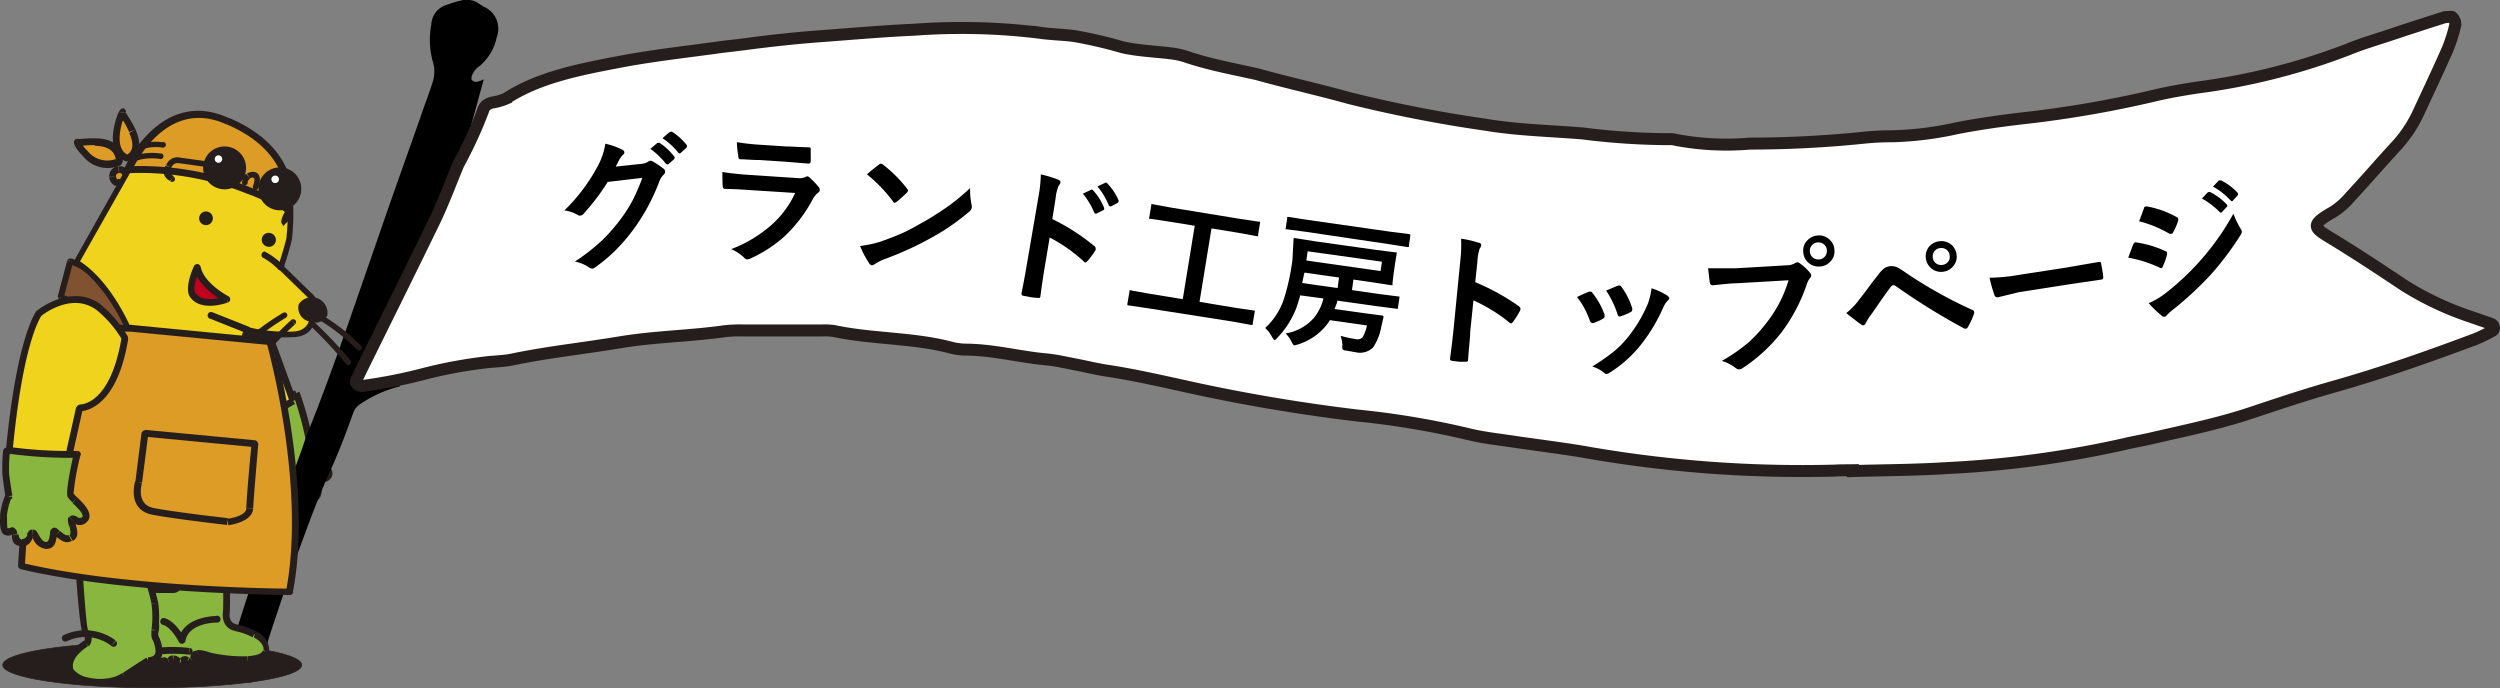 <svg xmlns="http://www.w3.org/2000/svg" viewBox="0 0 208.73 57.45"><rect x="0" y="0" width="208.73" height="57.45" fill="#808080" stroke="none"/><defs><style>.cls-1{fill:#89b63e;}.cls-1,.cls-10,.cls-4,.cls-6,.cls-7,.cls-8,.cls-9{fill-rule:evenodd;}.cls-2,.cls-4{fill:#251e1c;}.cls-10,.cls-3{fill:#fff;}.cls-3,.cls-5{stroke:#251e1c;stroke-miterlimit:10;}.cls-5{fill:none;stroke-width:0.06px;}.cls-6{fill:#efd31c;}.cls-7{fill:#815230;}.cls-8{fill:#dc9c25;}.cls-9{fill:#c1001e;}</style></defs><title>topBtn</title><g id="レイヤー_2" data-name="レイヤー 2"><g id="レイヤー_1-2" data-name="レイヤー 1"><path class="cls-1" d="M19.49,35.19l2.05,4.24s-.83,1.59-.19,2,1-.39,1-.39.36,1.54.91,1.43.57-.86.57-.86.61,1,1.2.64.3-1.14.3-1.14.75.78,1.11.3S26.27,40,26.27,40s1,.21,1.2-.39-1.4-1.48-1.4-1.48a27.87,27.87,0,0,0-1.32-5.33l-3.51,1.63"/><path class="cls-2" d="M19.24,35.31l2,4.25.52-.25-2.05-4.24Zm2.3,4.12-.26.13s0-.31,0-.26Zm-.25-.13s-.95,1.82-.1,2.4l.32-.47c-.43-.3.28-1.66.28-1.67Zm-.1,2.4c.94.63,1.42-.51,1.43-.51L22.09,41s-.22.51-.58.27Zm1.16-.63.27.12c.1-.24-.6-.3-.54,0Zm-.27.07s.41,1.79,1.23,1.64l-.1-.56c-.28.06-.58-1.21-.58-1.21Zm1.23,1.64c.79-.14.81-1.13.81-1.14h-.57s0,.53-.34.59Zm.52-1.14h.29c0-.26-.67-.08-.53.15Zm-.24.15s.76,1.25,1.59.73l-.3-.48c-.34.21-.8-.55-.8-.55Zm1.59.73A1.26,1.26,0,0,0,25.6,41l-.54.2s.21.56-.18.8Zm.15-1.38.27-.1c-.1-.26-.66.1-.48.29Zm-.21.19s1,1,1.55.28l-.46-.34c-.16.21-.67-.33-.68-.33Zm1.55.28c.48-.63-.15-1.73-.15-1.74l-.49.29s.44.77.18,1.11ZM26.27,40l.25-.15c-.11-.2-.53.38-.3.42Zm-.05.27s1.27.28,1.52-.58l-.54-.16c-.11.35-.87.19-.87.19Zm1.52-.58c.24-.82-1.53-1.81-1.53-1.81l-.28.5s1.38.76,1.27,1.15Zm-1.67-1.56.14-.25c-.05,0,.15.26.14.2Zm.28,0A27.67,27.67,0,0,0,25,32.7l-.52.24a28.5,28.5,0,0,1,1.3,5.25Zm-1.6-5.28.12.26c.13-.06-.44-.27-.38-.14Zm-.12-.26L21.12,34.2l.24.51,3.51-1.63Zm-3.39,1.89-.12-.25h0Zm-.11-.26-1.75.74.23.52,1.74-.73Zm-1.64,1,.26-.12c-.06-.14-.28.44-.14.38"/><path d="M33.37,32.26A10.33,10.33,0,0,0,30,33.79a1.48,1.48,0,0,0-.53.74c-.57,1.62-1.19,3.22-1.9,4.79-.91,2-1.68,4.06-2.44,6.13-.91,2.5-1.76,5-2.6,7.56-.25.74-.38,1.52-.58,2.28a7.27,7.27,0,0,1-.38,1.11c-.26.62-.66.72-1.34.4a1.86,1.86,0,0,1-.88-.73A1.38,1.38,0,0,1,19.08,55a102.21,102.21,0,0,1,3.5-10.48c.94-2.15,1.66-4.4,2.48-6.61.19-.51.34-1,.54-1.55,2.18-5.39,4-10.89,5.92-16.38,1.17-3.41,2.39-6.81,3.59-10.21.33-1,.7-1.91,1-2.87a2.86,2.86,0,0,0,0-1.85,6.89,6.89,0,0,1-.1-3A1.8,1.8,0,0,1,37.31.4,13,13,0,0,1,38.67,0,1.81,1.81,0,0,1,40,.31c.13.08.26.18.39.25a2,2,0,0,1,1.08,2.56,4.25,4.25,0,0,1-1.42,2.39,1.6,1.6,0,0,0-.68.91c0,.08,0,.2,0,.23s.25.21.36.19a1.91,1.91,0,0,0,.66-.22"/><path class="cls-3" d="M154.7,39.26v.07c2.62-.08,5.25-.08,7.86-.25a86.58,86.58,0,0,0,14.8-2c.73-.18,1.48-.3,2.21-.47,2.81-.65,5.66-1.23,8.35-2.13,2.29-.76,4.57-1.53,6.92-2.19,4.09-1.16,8-2.54,11.89-4a14,14,0,0,0,1.35-.66c.24-.11.17-.49-.09-.59l-1.76-.61a25.69,25.69,0,0,1-5.44-2.56c-2-1.33-4-2.66-6.07-3.92-1.48-.9-1.95-1.12.05-2.24a6.13,6.13,0,0,0,1.45-1.27c1.28-1.37,2.49-2.78,3.76-4.16a10.8,10.8,0,0,0,1.88-2.74c.83-1.79,1.68-3.58,2.47-5.37A13,13,0,0,0,205,2.06a.84.84,0,0,0-.26-.63c0-.06-.42,0-.61,0q-2.4.76-4.79,1.56c-1.09.36-2.21.69-3.25,1.12a54.62,54.62,0,0,1-12.64,3.2c-1.17.18-2.35.38-3.49.65a92.46,92.46,0,0,1-10.83,1.89c-1.94.22-3.88.49-5.77.86a27.75,27.75,0,0,1-5.48.67,21.81,21.81,0,0,0-2.29.12,93.79,93.79,0,0,1-9.49.49,22.75,22.75,0,0,1-6.17-.31,2,2,0,0,0-.65-.06,58.83,58.83,0,0,1-7.16-.48c-2.71-.22-5.45-.28-8.12-.73a114.39,114.39,0,0,1-11.35-2.22c-2.54-.71-5.15-1.28-7.71-2C103,5.76,101,5.39,99.11,4.76a6.23,6.23,0,0,0-1.24-.29c-1.39-.18-2.84-.22-4.17-.53a38.06,38.06,0,0,0-4-.93c-1-.13-2-.14-2.92-.28a53.55,53.55,0,0,0-10.44-.25c-2.51.11-5,.33-7.51.52-2.3.16-4.55.41-6.81.71-.76.1-1.52.17-2.27.28-2.69.37-5.4.67-8,1.17-3.37.64-6.78,1.3-9.49,3.07a4.86,4.86,0,0,1-1.2.34,1.47,1.47,0,0,0-.5.25,1.06,1.06,0,0,0-.23.43,35.94,35.94,0,0,1-2.06,4.47c-.63,1.51-1.18,3-1.89,4.52-2.19,4.52-4.43,9-6.66,13.55-.09.19.25.47.53.44a43.23,43.23,0,0,0,5.37-1.07,38.85,38.85,0,0,1,5.08-.92c.65-.07,1.32-.08,2-.21,3-.63,6-.94,9-1.44s5.86-.52,8.75-.93a11.13,11.13,0,0,1,1.64-.07h6.56a5.32,5.32,0,0,1,1,.05c3.14.67,6.51.55,9.62,1.35a5.51,5.51,0,0,0,1.27.2c2.32,0,4.5.6,6.77.81.86.08,1.7.28,2.54.44s1.67.37,2.52.5c2,.3,4,.74,6,1.18a146.49,146.49,0,0,0,14.94,2.57,70.66,70.66,0,0,1,9.22,1.54c1.23.31,2.54.45,3.82.64,1.92.29,3.87.52,5.78.84a104.55,104.55,0,0,0,21.11,1.58C153.6,39.26,154.15,39.27,154.7,39.26Z"/><path d="M51.41,13.91l2.14-.23a1.2,1.2,0,0,0,.59-.2.3.3,0,0,1,.15-.06.36.36,0,0,1,.19.05,6.26,6.26,0,0,1,.87.58.31.31,0,0,1,.06.53,1.58,1.58,0,0,0-.35.54A16.67,16.67,0,0,1,53,19,15.35,15.35,0,0,1,51.29,21a13.07,13.07,0,0,1-1.64,1.35.46.46,0,0,1-.19.08.48.48,0,0,1-.29-.11A3.16,3.16,0,0,0,48,21.84a17.6,17.6,0,0,0,2.24-1.74,15,15,0,0,0,1.47-1.66,12.18,12.18,0,0,0,1.12-1.73,17.49,17.49,0,0,0,.8-1.86l-2.89.34a18.67,18.67,0,0,1-2,2.64.38.38,0,0,1-.24.16.29.29,0,0,1-.19,0,3,3,0,0,0-1.19-.42A14.89,14.89,0,0,0,50,13.69,5.77,5.77,0,0,0,50.54,12a5.62,5.62,0,0,1,1.45.52.24.24,0,0,1,.14.19.22.22,0,0,1-.12.21,3.16,3.16,0,0,0-.27.35Zm2.89-1.48.59-.5a.11.11,0,0,1,.07,0,.19.19,0,0,1,.11,0,4.91,4.91,0,0,1,1.25,1.18.12.12,0,0,1,0,.09.17.17,0,0,1-.06.11l-.47.41a.2.2,0,0,1-.09,0,.15.15,0,0,1-.12-.07A6.33,6.33,0,0,0,54.3,12.43Zm1-.88.56-.49L56,11a.21.21,0,0,1,.11,0,4.8,4.8,0,0,1,1.24,1.13.19.19,0,0,1,0,.1.17.17,0,0,1-.06.12l-.45.41a.14.14,0,0,1-.09.05s-.08,0-.12-.06A5.62,5.62,0,0,0,55.33,11.55Z"/><path d="M60.31,14.36c.6.1,1.34.18,2.2.24l4.1.27a1.26,1.26,0,0,0,.65-.09.29.29,0,0,1,.16-.06.39.39,0,0,1,.17.1,6.87,6.87,0,0,1,.76.79.43.43,0,0,1,.1.26.3.3,0,0,1-.15.22,1.78,1.78,0,0,0-.44.54,11.92,11.92,0,0,1-2.41,3.15,11.3,11.3,0,0,1-2.83,1.82.93.93,0,0,1-.25.06.38.38,0,0,1-.25-.16,3.8,3.8,0,0,0-1.07-.7,11.07,11.07,0,0,0,3.34-2,8,8,0,0,0,2-2.69l-4.09-.26c-.66-.05-1.26-.07-1.8-.08-.09,0-.14-.08-.16-.24S60.32,15,60.31,14.36Zm1.21-2.49a18.83,18.83,0,0,0,2,.22l2.16.14c.48,0,1.11.06,1.88.07.1,0,.14.07.13.2s0,.31,0,.46,0,.32,0,.47-.07.24-.19.23h0l-1.69-.14-2.37-.16c-.65,0-1.2-.06-1.64-.06-.1,0-.16-.1-.16-.28A9.34,9.34,0,0,1,61.52,11.87Z"/><path d="M71.81,20.54a10.09,10.09,0,0,0,1.69-.36c.82-.29,1.51-.56,2.06-.82s1-.53,1.67-.9a24.64,24.64,0,0,0,2.14-1.39A18.35,18.35,0,0,0,81,15.7a5.84,5.84,0,0,0,.13,1.44.66.66,0,0,1,0,.23.61.61,0,0,1-.24.33,18.75,18.75,0,0,1-3.09,2.13,27.67,27.67,0,0,1-3.93,1.8,4.64,4.64,0,0,0-.87.44.35.35,0,0,1-.23.08.35.35,0,0,1-.19-.15A8.07,8.07,0,0,1,71.81,20.54Zm.59-6c.24-.21.56-.48,1-.81a.22.22,0,0,1,.18-.06.36.36,0,0,1,.15.08,10.92,10.92,0,0,1,2,2c.06.08.09.14.08.19a.4.4,0,0,1-.09.14q-.46.45-.87.78c-.07.05-.13.08-.16.07s-.08,0-.13-.11A12.59,12.59,0,0,0,72.4,14.57Z"/><path d="M87.86,18.29a17.4,17.4,0,0,1,3.49,2.24.25.25,0,0,1,.13.23l0,.1a6.16,6.16,0,0,1-.69.94c-.06.08-.12.12-.17.11a.2.2,0,0,1-.13-.08,13.15,13.15,0,0,0-2.85-2l-.44,2.62c-.07.43-.19,1.2-.34,2.32a.08.08,0,0,0,0,0c0,.09-.09.13-.24.1A4.81,4.81,0,0,1,86,24.8l-.52-.1c-.15,0-.21-.1-.19-.22.15-.76.3-1.53.43-2.32l1-5.83a11.21,11.21,0,0,0,.18-1.77,9.47,9.47,0,0,1,1.45.44c.14.06.21.14.19.24a.6.6,0,0,1-.15.26,3.83,3.83,0,0,0-.26,1.09Zm2.55-2.12.7-.33a.11.11,0,0,1,.08,0,.17.17,0,0,1,.09.07,5,5,0,0,1,.91,1.45s0,.07,0,.09,0,.07-.08.1l-.56.28a.14.14,0,0,1-.1,0s-.07,0-.09-.09A6.34,6.34,0,0,0,90.41,16.17Zm1.22-.6.66-.32a.13.13,0,0,1,.08,0,.18.18,0,0,1,.09.07,4.67,4.67,0,0,1,.93,1.41.19.19,0,0,1,0,.1.14.14,0,0,1-.08.11l-.54.29-.1,0s-.07,0-.1-.1A5.87,5.87,0,0,0,91.63,15.57Z"/><path d="M95.73,25.72l-1.49-.22c-.06,0-.1,0-.11-.05a.16.16,0,0,1,0-.1l.17-1c0-.06,0-.1,0-.11h.1l1.49.27,2.86.47,1-6.13-2.09-.34-1.6-.24a.25.25,0,0,1-.11,0,.2.2,0,0,1,0-.11l.17-1c0-.06,0-.1,0-.11a.19.19,0,0,1,.11,0l1.59.29,5.68.93,1.6.24a.19.19,0,0,1,.1,0,.2.2,0,0,1,0,.11l-.16,1a.25.25,0,0,1,0,.11H105l-1.59-.29-2.26-.37-1,6.13,3,.5,1.5.22c.06,0,.1,0,.11,0a.19.19,0,0,1,0,.11l-.17,1a.17.17,0,0,1,0,.1h-.12l-1.49-.27Z"/><path d="M115.09,24.54l1.65.21c.06,0,.1,0,.1,0a.35.35,0,0,1,0,.12l-.12.81c0,.06,0,.09,0,.1s0,0-.11,0L115,25.57l-3.35-.47c0,.17-.12.4-.22.7l2.71.38,1.24.16c.1,0,.14.07.13.15v0l-.19.82a4.38,4.38,0,0,1-.69,1.71,1.56,1.56,0,0,1-1.44.39l-.79-.14c-.18,0-.28-.07-.32-.13a1.22,1.22,0,0,1,0-.35,2.93,2.93,0,0,0-.15-.75,10,10,0,0,0,1.25.27.6.6,0,0,0,.58-.14,3.24,3.24,0,0,0,.37-1l-3.1-.44a3.56,3.56,0,0,1-.43.59,4.91,4.91,0,0,1-2.3,1.46l-.26.06s-.12-.11-.21-.31a2.53,2.53,0,0,0-.49-.69,4,4,0,0,0,2.37-1.31,4.18,4.18,0,0,0,.79-1.61l-.52-.07-1.42-.19c-.08.3-.19.65-.33,1.06a7.42,7.42,0,0,1-1.58,2.48c-.11.13-.2.2-.24.19s-.1-.09-.21-.26a2.75,2.75,0,0,0-.57-.75,5.63,5.63,0,0,0,1.56-2.4,18.3,18.3,0,0,0,.72-3.3L108,20c0-.07,0-.11,0-.12h.12l1.63.26,5.11.72,1.63.21c.07,0,.11,0,.12,0a.23.23,0,0,1,0,.12l-.13.8-.13.9-.09.79a.24.24,0,0,1,0,.13h-.12l-1.62-.25L113,23.34l-.12.88ZM109,19.35l-1.54-.2c-.06,0-.1,0-.11,0a.16.16,0,0,1,0-.1l.12-.83c0-.06,0-.1,0-.11h.11l1.53.24,7,1,1.51.19a.23.23,0,0,1,.13.05v.11l-.12.82c0,.07,0,.1,0,.11h-.12l-1.51-.24Zm-.25,4.28,1.3.19,1.63.23.12-.88-2.88-.41C108.86,22.94,108.81,23.23,108.72,23.63Zm6.52-1,.11-.78-6.2-.87-.11.77Z"/><path d="M123.17,23.56a18.42,18.42,0,0,1,3.63,2c.1.07.15.14.14.22a.19.19,0,0,1,0,.1,6.93,6.93,0,0,1-.62,1c-.06.09-.12.12-.17.12a.19.19,0,0,1-.13-.07,13.34,13.34,0,0,0-3-1.85l-.27,2.64c0,.44-.1,1.22-.18,2.35v0c0,.1-.09.14-.23.13l-.54,0-.52-.07c-.16,0-.23-.08-.21-.2.1-.77.2-1.55.28-2.35l.58-5.87a11.5,11.5,0,0,0,.06-1.78,8.12,8.12,0,0,1,1.47.34c.15,0,.22.12.21.22a.65.65,0,0,1-.13.27,4.08,4.08,0,0,0-.19,1.11Z"/><path d="M131.67,24.8c.24-.12.56-.27,1-.45a.31.31,0,0,1,.13,0,.21.21,0,0,1,.17.12,6.49,6.49,0,0,1,1,1.8c0,.12,0,.18,0,.19s-.05.1-.15.16a4.54,4.54,0,0,1-.78.35.23.23,0,0,1-.11,0c-.08,0-.14-.07-.19-.19A6.67,6.67,0,0,0,131.67,24.8Zm6.22-.73a5.53,5.53,0,0,1,1.32.61c.11.09.16.16.16.21a.37.37,0,0,1-.14.22,2,2,0,0,0-.38.6,14.23,14.23,0,0,1-1.9,3.14,10.43,10.43,0,0,1-2.53,2.25.59.59,0,0,1-.29.12.23.23,0,0,1-.19-.09,2.92,2.92,0,0,0-1-.53,17.73,17.73,0,0,0,1.84-1.28,9.14,9.14,0,0,0,1.11-1.13,11.62,11.62,0,0,0,1.7-2.85A5.74,5.74,0,0,0,137.89,24.07Zm-3.79.19,1-.42a.27.27,0,0,1,.12,0c.07,0,.13.05.18.14a5.87,5.87,0,0,1,.88,1.77.5.5,0,0,1,0,.14.25.25,0,0,1-.16.18,5.19,5.19,0,0,1-.84.35h-.07c-.07,0-.12-.06-.16-.19A8.05,8.05,0,0,0,134.1,24.26Z"/><path d="M142.61,22.4c.5,0,1.27,0,2.3,0l4.28-.25a1.36,1.36,0,0,0,.65-.16.5.5,0,0,1,.2-.09.31.31,0,0,1,.21.07,4.21,4.21,0,0,1,.86.79.37.37,0,0,1,.11.23.36.36,0,0,1-.1.23,1.62,1.62,0,0,0-.26.49,14.28,14.28,0,0,1-2.09,4,13.36,13.36,0,0,1-3.24,3,.59.59,0,0,1-.32.13.44.44,0,0,1-.3-.12,3.71,3.71,0,0,0-1.15-.59A14.26,14.26,0,0,0,146,28.58a12.72,12.72,0,0,0,1.5-1.64,10.67,10.67,0,0,0,1.83-3.54l-4.33.25c-.45,0-1.11.08-2,.17-.12,0-.2-.06-.24-.22S142.69,23,142.61,22.4Zm9.17-2.74a1.24,1.24,0,0,1,1,.37,1.22,1.22,0,0,1,.38.84,1.19,1.19,0,0,1-.37,1,1.22,1.22,0,0,1-.85.38,1.26,1.26,0,0,1-1-.36,1.22,1.22,0,0,1-.38-.85,1.18,1.18,0,0,1,.37-1A1.27,1.27,0,0,1,151.78,19.66Zm0,.58a.68.68,0,0,0-.52.26.7.7,0,0,0-.15.49.68.68,0,0,0,.26.52.7.7,0,0,0,.49.15.68.68,0,0,0,.52-.26.71.71,0,0,0,.15-.5.66.66,0,0,0-.26-.51A.7.7,0,0,0,151.81,20.24Z"/><path d="M154.15,26.14a6.06,6.06,0,0,0,1.1-1.15c.54-.68,1-1.35,1.53-2a2.72,2.72,0,0,1,.54-.59,1,1,0,0,1,.45-.17,1.31,1.31,0,0,1,.54.05,2.89,2.89,0,0,1,.56.32,37.21,37.21,0,0,0,5.79,3.27.2.2,0,0,1,.16.17.24.24,0,0,1,0,.14,6.74,6.74,0,0,1-.5,1.1c-.05.1-.11.15-.17.16l-.13,0a55.09,55.09,0,0,1-5.76-3.57.45.45,0,0,0-.2-.06.29.29,0,0,0-.18.12c-.2.26-.48.65-.83,1.15s-.68,1-.87,1.24a4,4,0,0,0-.4.66c-.06.11-.12.17-.2.18a.22.22,0,0,1-.18-.06C155.07,26.87,154.67,26.56,154.15,26.14Zm7.78-6a1.3,1.3,0,0,1,1,.3,1.27,1.27,0,0,1,.43.83,1.23,1.23,0,0,1-.32,1,1.28,1.28,0,0,1-.82.42,1.26,1.26,0,0,1-1-.31,1.3,1.3,0,0,1-.12-1.83A1.34,1.34,0,0,1,161.93,20.14Zm.07.57a.7.7,0,0,0-.51.29.71.71,0,0,0-.12.5.67.67,0,0,0,.29.5.71.71,0,0,0,.5.12.7.7,0,0,0,.51-.29.66.66,0,0,0,.11-.5.69.69,0,0,0-.28-.5A.72.72,0,0,0,162,20.71Z"/><path d="M166.11,23.19a16.56,16.56,0,0,0,2.59-.26l3.82-.59,1.44-.25,1.28-.22h0c.11,0,.17,0,.19.14s.07.37.1.56.06.38.07.56a.16.16,0,0,1-.14.21h0l-2.65.39-4.27.67-1.72.42a.26.26,0,0,1-.31-.21A12.35,12.35,0,0,1,166.11,23.19Z"/><path d="M177.69,21.51l.27-.72c.07-.19.12-.33.16-.41s.1-.14.16-.15h0a8.6,8.6,0,0,1,2.49.73c.1,0,.15.09.16.14a.45.45,0,0,1,0,.14,5.26,5.26,0,0,1-.35,1c0,.09-.09.14-.13.15a.29.29,0,0,1-.15-.05A10.68,10.68,0,0,0,177.69,21.51Zm.9-3L179,17.4c0-.1.08-.15.14-.16a.36.36,0,0,1,.14,0,7.82,7.82,0,0,1,2.46.89.17.17,0,0,1,.12.13.3.3,0,0,1,0,.16,4.46,4.46,0,0,1-.44,1,.11.11,0,0,1-.1.09.3.3,0,0,1-.19,0A10.24,10.24,0,0,0,178.59,18.47Zm.79,6.81a6.43,6.43,0,0,0,1.49-.89,21.51,21.51,0,0,0,5.6-6.59,7.64,7.64,0,0,0,.6,1.25.65.65,0,0,1,.1.21.37.37,0,0,1-.08.29,25.09,25.09,0,0,1-2.47,3.3,28.49,28.49,0,0,1-3.1,2.89,4.88,4.88,0,0,0-.61.54.3.3,0,0,1-.17.13.33.33,0,0,1-.26-.1A7.58,7.58,0,0,1,179.38,25.28Zm4.44-8.72.53-.56s.05,0,.07,0a.15.15,0,0,1,.12,0,5.21,5.21,0,0,1,1.35,1,.33.33,0,0,1,.06.08.16.16,0,0,1,0,.12l-.43.46-.08.06a.17.17,0,0,1-.12-.06A6.57,6.57,0,0,0,183.82,16.56Zm.93-1,.51-.54a.13.13,0,0,1,.07,0s.06,0,.11,0a4.79,4.79,0,0,1,1.35,1,.24.24,0,0,1,.06.09.18.18,0,0,1,0,.13l-.4.45a.12.12,0,0,1-.09.06.13.13,0,0,1-.12-.05A5.75,5.75,0,0,0,184.75,15.57Z"/><path class="cls-4" d="M12.71,53.62c6.87,0,12.48.85,12.48,1.9s-5.61,1.9-12.48,1.9S.23,56.57.23,55.52s5.61-1.9,12.48-1.9"/><path class="cls-5" d="M12.71,53.62c6.87,0,12.48.85,12.48,1.9s-5.61,1.9-12.48,1.9S.23,56.57.23,55.52,5.84,53.62,12.71,53.62Z"/><path class="cls-1" d="M18.69,46.17a32.5,32.5,0,0,1,.22,4.77c-.18.87.2,1.38.8,1.47s2.74.7,2.54,2-4.13.64-4.92.38-1.16-.23-1.18.09-.14.47-.49.27-.43.22-.62.18-.29-.28-.53-.27-.17.29-.38.29-.27-.17-.42-.17-.13.24-.31.25-.67-.56-.69-1.34.39-1.63.33-1.94a24,24,0,0,1-.5-5.42L16,46.43"/><path class="cls-2" d="M19,46.14A33.89,33.89,0,0,1,19.19,51l-.56-.12a33.08,33.08,0,0,0-.22-4.68ZM19.19,51a.69.69,0,0,0,0,.13l-.57-.08,0-.17Zm0,.13a1,1,0,0,0,.1.7l-.49.3a1.62,1.62,0,0,1-.18-1.08Zm.1.7a.6.6,0,0,0,.42.28l-.11.56a1.19,1.19,0,0,1-.8-.54Zm.36.56.06-.28h0Zm.06-.27h.06l-.08.56-.09,0Zm0,.29,0-.28h0Zm0-.28s0,0,0,0l-.09.56h0Zm0,0a5.49,5.49,0,0,1,1.66.58l-.28.5a5.12,5.12,0,0,0-1.47-.52Zm1.66.58a1.73,1.73,0,0,1,1.1,1.69L22,54.32c.07-.47-.33-.84-.81-1.11Zm.81,1.65.29,0h0Zm.29,0s0-.06,0,0L22,54.33c0-.07,0,0,0,0Zm0,0,0,.14L22,54.37s0,0,0,0Zm-.3.05.27.09h0Zm.27.1c-.19.55-.9.79-1.76.84l0-.56c.65-.05,1.16-.18,1.26-.47Zm-1.76.84a11.28,11.28,0,0,1-2.41-.14l.09-.57a11.4,11.4,0,0,0,2.28.15Zm-2.41-.14a8.19,8.19,0,0,1-1.1-.24l.19-.54a7.33,7.33,0,0,0,1,.21ZM17.23,55a2.25,2.25,0,0,0-.76-.16l0-.57a2.82,2.82,0,0,1,1,.19Zm-.76-.16h0l-.57,0c0-.32.19-.5.56-.53Zm0,0a.7.7,0,0,1-.24.55l-.33-.47a.31.31,0,0,1,0-.11Zm-.24.55a.61.61,0,0,1-.68,0l.29-.49c.06,0,0,.08.06.06Zm-.68,0s-.06,0-.09,0L15,55a.56.56,0,0,1,.77-.11Zm-.09,0a.43.43,0,0,1-.46.16l.14-.55c.08,0-.07,0-.07,0ZM15,55.29l-.07.27h0Zm-.07.27a.64.64,0,0,1-.31-.18l.35-.44.1.07Zm-.14-.4.18-.22h0Zm-.17.22a.34.34,0,0,0-.14-.08l0-.57a.69.69,0,0,1,.51.21Zm-.14-.08s0,0,0,0l-.5-.28a.46.46,0,0,1,.44-.3Zm0,0a.45.45,0,0,1-.42.29l0-.57h-.06Zm-.42.29a.6.6,0,0,1-.42-.15l.33-.46.07,0Zm-.25-.38-.17.23h0Zm-.17.23s0,0,0,0v-.57a.47.47,0,0,1,.35.13Zm0,0c-.08,0,.11,0,.1,0l-.49-.28a.39.39,0,0,1,.38-.26Zm.1,0a.42.42,0,0,1-.4.27l0-.57c.07,0-.08,0-.07,0Zm-.4.27h0l0-.57h0Zm0-.28,0,.28h0Zm0,.28a1,1,0,0,1-.62-.51l.49-.3a.85.85,0,0,0,.17.24Zm-.62-.51a2.37,2.37,0,0,1-.33-1.06l.57,0a1.6,1.6,0,0,0,.25.78Zm-.33-1.06v0L13,54v0Zm0,0h0L13,54h0Zm.29,0h0Zm-.29,0a4.7,4.7,0,0,1,.23-1.35l.55.15A4.24,4.24,0,0,0,13,54Zm.23-1.35a1.81,1.81,0,0,0,.11-.54l.56-.11a1.94,1.94,0,0,1-.12.8Zm.39-.59.28-.06h0Zm-.28,0h0l.56-.1h0Zm.28,0,.28-.06h0Zm-.28,0c0-.06,0-.19-.06-.31l.56-.1c0,.19.05.27.06.3Zm-.06-.31c0-.13,0-.32-.1-.58l.56-.1c0,.2.07.41.1.58Zm-.1-.58a20.22,20.22,0,0,1-.34-4.61l.57.06a19.47,19.47,0,0,0,.33,4.45Zm-.06-4.58-.28,0a.34.34,0,0,1,.26-.26Zm0-.29L16,46.15l0,.56L12.56,47Zm3.46,0,0,.28h0Zm0-.28,2.71-.27,0,.57L16,46.71Zm2.73,0,0-.29a.32.32,0,0,1,.31.26"/><path class="cls-1" d="M12.73,48.16l1.76,0a.37.37,0,0,1,.38.37v.37a.38.38,0,0,1-.37.38l-1.76,0a.37.37,0,0,1-.38-.37v-.37a.36.36,0,0,1,.36-.38"/><path class="cls-2" d="M12.73,47.87l1.76,0v.57l-1.76,0Zm1.76,0h0v.57h0Zm0,.28v-.28h0Zm0-.28.15,0-.14.55h0Zm.15,0,.14.05-.26.51h0Zm.14.05a.67.67,0,0,1,.36.58h-.57a.08.08,0,0,0-.05-.07Zm.36.58v.37h-.57V48.5Zm0,.37v0l-.57,0h.57Zm-.28,0h0Zm.28,0a.65.65,0,0,1-.18.44l-.41-.4a.08.08,0,0,0,0-.06Zm-.18.44a.72.72,0,0,1-.44.2l0-.57a.09.09,0,0,0,.06,0Zm-.44.2h0V49h0Zm0,0-1.75,0V49l1.75,0Zm-1.75,0h0V49h0Zm0-.29v.29h0Zm0,.29-.15,0,.14-.55h0Zm-.15,0-.13,0,.26-.51h0Zm-.13,0a.66.66,0,0,1-.36-.58h.57a.1.1,0,0,0,.05.08Zm-.36-.58v-.37h.57v.37Zm0-.37v0h0Zm.29,0h0Zm-.29,0a.77.77,0,0,1,0-.15l.55.14v0Zm0-.15a.5.5,0,0,1,.05-.13l.51.25v0Zm.31,0-.26-.13h0Zm-.26-.13a.69.69,0,0,1,.58-.37v.57a.1.1,0,0,0-.08.06"/><path class="cls-2" d="M18.07,51.41a.29.29,0,1,1,0,.57Zm0,.57s-2.34,0-2.59,1.55l-.56-.1c.32-2,3.14-2,3.15-2Zm-2.87,1.5.28.05a.3.3,0,0,1-.54.08Zm-.26.13s-.63-1.27-1.37-1.45l.13-.56c1,.24,1.75,1.75,1.75,1.75Zm-1.37-1.45a.29.29,0,0,1,.13-.56"/><path class="cls-2" d="M15.83,54.09a.28.28,0,0,1,.25.32.29.29,0,0,1-.31.25Zm-.06.57a11.75,11.75,0,0,0-2.64,0L13,54.1a12,12,0,0,1,2.79,0Zm-2.64,0a.29.29,0,0,1-.33-.23A.29.29,0,0,1,13,54.1"/><path class="cls-1" d="M6.64,47.94a40.5,40.5,0,0,0,.51,4.81.77.77,0,0,1,0,1c-.22.17-1.54,1-1.35,2.07s3.05,1.67,4.56.65,2-1.28,2-1.28,1.05.07.92-.94-.37-.94-.35-1.34a9.61,9.61,0,0,0,0-2.54,28,28,0,0,0-.84-2.94"/><path class="cls-2" d="M6.35,48s.3,4.66.6,5l.41-.39c-.16-.17-.44-4.61-.44-4.63Zm.6,5H7l.44-.35,0-.05Zm.23-.16.22-.18h0ZM7,53a.57.57,0,0,1,.08.31h.57a1,1,0,0,0-.21-.66Zm.08.31a.32.32,0,0,1-.06.23l.39.42a.9.9,0,0,0,.24-.65ZM7,53.49H7l.35.45,0,0Zm.17.23L7,53.49H7ZM7,53.49H7l.35.45h0Zm.17.23.18.22h0ZM7,53.49l-.09.07.33.46.11-.08Zm-.09.07c-.41.29-1.57,1.13-1.37,2.28l.56-.1c-.14-.8.81-1.48,1.14-1.72ZM5.52,55.84a1.18,1.18,0,0,0,.17.4l.47-.32a.48.48,0,0,1-.08-.18Zm.17.4a2.52,2.52,0,0,0,1.46.86l.14-.55a2,2,0,0,1-1.13-.63Zm1.46.86a5.07,5.07,0,0,0,2.06.08l-.1-.56a4.44,4.44,0,0,1-1.82-.07Zm2.06.08a3.57,3.57,0,0,0,1.31-.5l-.32-.48a2.82,2.82,0,0,1-1.09.42Zm1.31-.5c1.51-1,2-1.28,2-1.28l-.29-.49s-.45.27-2,1.29Zm1.81-1.52.14.24-.16,0Zm0,.28s1.4.1,1.22-1.26l-.57.07c.09.67-.61.62-.62.62Zm1.22-1.26a3.19,3.19,0,0,0-.28-1l-.52.24a2.62,2.62,0,0,1,.23.87Zm-.28-1a.39.39,0,0,1-.06-.24l-.57,0a1,1,0,0,0,.11.51Zm-.06-.24h0l-.57,0h0Zm-.29,0h0Zm.29,0a2.5,2.5,0,0,1,0-.32l-.57,0c0,.14,0,.26,0,.34Zm0-.32a8.27,8.27,0,0,0,0-2.28l-.56.1a7.94,7.94,0,0,1,0,2.13Zm0-2.28a30,30,0,0,0-.85-3l-.54.17s.65,1.93.83,2.91ZM12.09,47.4l0,.28c.11,0-.33-.3-.3-.2Zm0-.29-5.45.55,0,.57,5.46-.55Zm-5.42.83.28,0c0-.13-.39.32-.26.31"/><path class="cls-2" d="M5.38,53a.29.29,0,1,0,.24.52Zm.24.52a3.58,3.58,0,0,1,3.67.4l.36-.45A4.22,4.22,0,0,0,5.38,53Zm3.67.4a.29.29,0,0,0,.4,0,.3.3,0,0,0,0-.41"/><path class="cls-6" d="M17.42,31.15a33.48,33.48,0,0,1,2.49,4.2c.19.77,4.56-1.87,4.56-1.87l-1.82-5"/><path class="cls-2" d="M17.18,31.3a34.14,34.14,0,0,1,2.45,4.12l.55-.14A32.94,32.94,0,0,0,17.65,31Zm2.45,4.12c.28,1.15,5-1.69,5-1.7l-.3-.49s-4,2.44-4.14,2.05Zm4.84-1.94-.27.09c0,.11.22-.4.12-.34Zm.27-.1-1.82-5-.53.19,1.81,5ZM22.65,28.5l.13.26c.14-.07-.45-.31-.39-.16Zm-.12-.25-5.24,2.64.26.51,5.23-2.64Zm-5.11,2.9.23-.16c-.08-.14-.25.48-.1.41"/><path class="cls-4" d="M21.31,25.81c0-.86,2.1,2,1.12,3.62l-1.32.28-.49-1.44a7.63,7.63,0,0,0,.69-2.46"/><path class="cls-2" d="M21,25.82a.43.43,0,0,1,.14-.38l.35.45s.07-.12.08-.09Zm.14-.38c.18-.14.41-.08.64.15l-.4.4s.19-.16.11-.1Zm.64.15a2.69,2.69,0,0,1,.44.57l-.48.3a3.12,3.12,0,0,0-.36-.47Zm.44.57c.54.87,1.07,2.36.42,3.42l-.48-.3c.5-.83,0-2.08-.42-2.82Zm.18,3.27.24.15a.59.59,0,0,1-.18.13Zm.06.28L21.16,30l-.11-.55,1.32-.28Zm-1.38,0,.05.27a.31.31,0,0,1-.32-.18Zm-.27.09-.49-1.44.54-.18.49,1.44Zm-.22-1.53-.27.09a.72.72,0,0,1,0-.21Zm-.26-.12A7.65,7.65,0,0,0,21,25.82l.57,0a7.93,7.93,0,0,1-.72,2.58"/><path class="cls-7" d="M12.77,29.4l-2-.84s-1-1.75-5.68-3.74l.8-3a19.51,19.51,0,0,1,4.32,2.56c1.12,1.14,2.25,2.1,2.69,3.38l0,.74"/><path class="cls-2" d="M12.66,29.61l-2-.84.21-.42,2,.84Zm-1.92-1.05-.11.21a.58.58,0,0,1-.12-.1Zm-.23.11S9.51,27,5,25l.23-.41c4.7,2,5.78,3.82,5.78,3.83ZM5.06,24.82,5,25a.24.24,0,0,1-.14-.26Zm-.25-.05.8-3,.5.11-.8,3Zm1.05-3-.25,0A.28.28,0,0,1,6,21.61Zm.11-.2a19.53,19.53,0,0,1,4.4,2.61l-.38.3A19.28,19.28,0,0,0,5.74,22Zm4.21,2.76-.19.15h0Zm.19-.15h0l-.42.28s0,0,0,0Zm-.19.15-.19.15h0Zm.19-.15.54.53-.39.31L10,24.52Zm.54.53a8.29,8.29,0,0,1,2.21,2.93l-.5.14a7.72,7.72,0,0,0-2.1-2.76Zm2,3,.25-.07s0,.06,0,.06Zm.26,0,0,.75h-.52l0-.75Zm-.24.75h.26v0Zm.26,0-.13.91-.51-.06.12-.9Zm-.38.88.25,0a.27.27,0,0,1-.36.18"/><path class="cls-8" d="M10.25,9.41c-.05.29,2.25,2.95.31,3.81-1.75-.82-.27-4.1-.31-3.81"/><path class="cls-2" d="M10.53,9.45v0l-.57,0v0Zm-.28,0,.28,0h0Zm.28,0s.09.13.22.35l-.49.28a1.6,1.6,0,0,1-.3-.69Zm.22.35a9.63,9.63,0,0,1,.56,1l-.52.23a8.88,8.88,0,0,0-.53-1Zm.56,1c.43,1,.61,2.1-.63,2.65L10.45,13c.82-.36.66-1.18.34-1.9Zm-.75,2.39.12.26a.49.49,0,0,1-.24,0Zm-.12.26c-1.25-.59-1.11-2.15-.83-3.21l.55.14c-.23.87-.37,2.14.52,2.56Zm-.83-3.21a6.5,6.5,0,0,1,.24-.74l.53.22a5.05,5.05,0,0,0-.22.66Zm.24-.74c.22-.53.51-.57.65-.26L10,9.51c-.13-.28.47.05.39.24Zm.65-.26a.27.27,0,0,1,0,.18L10,9.37s0,.19,0,.14Zm-.25.14.28,0h0"/><path class="cls-8" d="M6.49,11.88c.31,0,3.55-.68,3.48,1.59-1.88,1.1-3.8-1.63-3.48-1.59"/><path class="cls-2" d="M6.52,11.6h0l-.06.56h0Zm0,.28,0,.28h0Zm0-.28.25,0,.06.57a1.77,1.77,0,0,1-.37,0Zm.25,0a9.4,9.4,0,0,1,1.16-.05v.57a6.86,6.86,0,0,0-1.09.05Zm1.16-.05c1.12,0,2.37.39,2.32,2H9.68c0-1.11-.91-1.36-1.76-1.38Zm2,2h.28a.37.37,0,0,1-.14.24Zm.14.25A2.65,2.65,0,0,1,6.9,13l.4-.41a2.11,2.11,0,0,0,2.52.63ZM6.9,13a4.31,4.31,0,0,1-.53-.63l.47-.32a3.32,3.32,0,0,0,.46.54Zm-.53-.63c-.18-.26-.23-.49-.16-.62l.5.26c0,.06.07,0,.13,0Zm-.16-.62a.27.27,0,0,1,.31-.16l-.07.56c-.11,0,.31-.24.26-.14"/><path class="cls-8" d="M9.76,15.2a.57.57,0,1,0-.32-.73.56.56,0,0,0,.32.73"/><path class="cls-2" d="M9.87,14.94h0l-.18.55h0Zm-.11.26.09-.27h0Zm.1-.26.07,0-.08.56-.19,0Zm.07,0H10l0,.56H9.85ZM10,15a.28.28,0,0,0,.24-.19l.53.21a.83.83,0,0,1-.73.54Zm.51-.08-.27-.11h0Zm-.27-.11s0,0,0,0l.54.18h0Zm.27.11-.27-.09h0Zm-.27-.1a.25.25,0,0,0,0-.07l.56.08a1.06,1.06,0,0,1,0,.19Zm0-.07v-.06l.57,0a1.09,1.09,0,0,1,0,.18Zm0-.06a.28.28,0,0,0-.18-.24l.2-.53a.86.86,0,0,1,.55.73Zm-.08-.51-.1.27h0Zm-.1.26h0l.18-.54h0Zm.1-.26-.09.27h0Zm-.1.27-.06,0,.08-.56a.58.58,0,0,1,.18,0Zm-.06,0H9.94l0-.57h.19Zm-.07,0a.28.28,0,0,0-.24.18l-.53-.2a.86.86,0,0,1,.73-.55Zm-.5.08.26.1h0Zm.26.1h0l-.55-.18v0Zm-.26-.1.27.09h0Zm.26.1s0,0,0,.06l-.56-.08a1.21,1.21,0,0,1,.05-.18Zm0,.06v.07l-.57,0a1.28,1.28,0,0,1,0-.19Zm0,.07a.3.3,0,0,0,.18.24l-.2.53a.86.86,0,0,1-.55-.73Zm.08.5.1-.26h0"/><path class="cls-6" d="M23.45,22.31l2.63,2.56s.75,3-1.62,3a13.71,13.71,0,0,1-3.83-.37s-1,3.32-1.57,3.28l-8.21-3s-1.64-4.21-4.47-5.92L11,13.71A20.75,20.75,0,0,1,24.23,17a18.19,18.19,0,0,1-.09,3c-.18.81-.69,2.38-.69,2.38"/><path class="cls-2" d="M23.61,22.14l2.63,2.56-.33.34-2.63-2.56Zm2.47,2.73.16-.17a.34.34,0,0,1,.07.11Zm.23-.06s.82,3.27-1.84,3.34v-.47c2.07-.06,1.39-2.75,1.39-2.75Zm-1.84,3.34a13.87,13.87,0,0,1-3.9-.38l.13-.46a13.27,13.27,0,0,0,3.76.37Zm-3.84-.61-.22-.07a.26.26,0,0,1,.29-.16Zm.23.07s-1.07,3.5-1.82,3.45l0-.48c.36,0,1.32-3.1,1.33-3.11Zm-1.8,3.21,0,.24L19,31ZM19,31l-8.21-3,.16-.44,8.21,3Zm-8.13-3.21-.08.22a.35.35,0,0,1-.14-.13Zm-.22.09S9,23.78,6.25,22.11l.25-.4c2.9,1.75,4.57,6,4.57,6Zm-4.25-6-.13.2a.24.24,0,0,1-.08-.31Zm-.21-.11,4.62-8.21.41.24L6.58,22ZM11,13.71l-.2-.12a.41.41,0,0,1,.17-.12Zm0-.24a21,21,0,0,1,13.4,3.29l-.26.4A20.3,20.3,0,0,0,11,14ZM24.23,17l.13-.2a.45.45,0,0,1,.11.19Zm.24,0a18.11,18.11,0,0,1-.1,3l-.46-.1A18.29,18.29,0,0,0,24,17Zm-.1,3c-.18.83-.7,2.4-.7,2.4l-.45-.15s.51-1.56.69-2.35Zm-.92,2.33-.17.17a.32.32,0,0,1-.06-.25"/><path class="cls-2" d="M23.63,22.09a.28.28,0,0,1,0,.4.3.3,0,0,1-.41,0Zm-.4.4a5.43,5.43,0,0,0-1.32-1L22.1,21a6.31,6.31,0,0,1,1.53,1.13Zm-1.32-1A.29.29,0,0,1,22.1,21"/><path class="cls-2" d="M20.75,27.27a.3.3,0,0,1,.16.37.28.28,0,0,1-.37.16Zm-.21.53-3.07-1.22.21-.53,3.07,1.22Zm-3.07-1.22a.29.29,0,0,1,.21-.53"/><path class="cls-4" d="M25.77,26.83a1.18,1.18,0,0,0,1.56-.5,1.31,1.31,0,0,0-2.39-.92,1.18,1.18,0,0,0,.83,1.42"/><path class="cls-9" d="M18.93,25s-2.17-1.14-2.46-2.67c0,0-.88,1.83-.31,2.4.84,1,2.77.27,2.77.27"/><path class="cls-2" d="M18.79,25.23s-2.28-1.2-2.6-2.86l.56-.11c.26,1.39,2.3,2.47,2.31,2.47Zm-2.32-2.92-.26-.12a.3.3,0,0,1,.54.07Zm.25.13s-.79,1.64-.36,2.07l-.4.4c-.72-.72.25-2.72.25-2.72Zm-.56,2.27.2-.2,0,0Zm.22-.18c.71.87,2.44.19,2.44.19l.21.53s-2.12.83-3.09-.36Zm2.55.45.13-.25a.29.29,0,0,1,0,.52"/><path class="cls-4" d="M22.22,20.56a.58.58,0,1,0,.42-1.08.58.58,0,0,0-.75.33.59.59,0,0,0,.33.75"/><path class="cls-4" d="M17,18.76a.57.57,0,1,0-.33-.74.56.56,0,0,0,.33.74"/><path class="cls-2" d="M26.63,26.7a.24.24,0,0,1-.08-.33.23.23,0,0,1,.32-.07Zm.24-.4a16.39,16.39,0,0,1,3.27,2.56l-.36.31a16.33,16.33,0,0,0-3.15-2.47Zm3.27,2.56a.24.24,0,0,1,0,.33.23.23,0,0,1-.33,0"/><path class="cls-2" d="M25.83,27.15a.23.23,0,0,1,.32-.34Zm.32-.34a34.48,34.48,0,0,1,3.1,3.27l-.39.27a35.57,35.57,0,0,0-3-3.2Zm3.1,3.27a.24.24,0,1,1-.39.27"/><path class="cls-2" d="M24.31,26.72a.25.25,0,0,1,.34,0,.24.24,0,0,1,0,.34Zm.32.36a28.24,28.24,0,0,0-2.73,2.84l-.38-.28a30.56,30.56,0,0,1,2.79-2.92ZM21.9,29.92a.25.25,0,0,1-.33,0,.25.25,0,0,1-.05-.33"/><path class="cls-2" d="M23.63,26.12a.24.24,0,0,1,.33.07.25.25,0,0,1-.08.33Zm.25.4a21.09,21.09,0,0,0-3.18,2.33l-.38-.29a20.61,20.61,0,0,1,3.31-2.44ZM20.7,28.85a.24.24,0,0,1-.38-.29"/><path class="cls-8" d="M24.1,17.83c.4-.69-7.57-4.23-13.41-3.66,0,0,2.87-6.57,8.38-4,6.45,2.76,5,7.73,5,7.67"/><path class="cls-2" d="M23.85,17.69s0,.1,0,.07l.57,0a.35.35,0,0,1-.06.17Zm0,.07a3,3,0,0,0-.79-.52l.28-.5c.7.4,1.09.77,1.08,1.06ZM23,17.24a17,17,0,0,0-2.45-1.1l.21-.54a19,19,0,0,1,2.52,1.14Zm-2.45-1.1a23.89,23.89,0,0,0-9.88-1.68l-.05-.57A24.56,24.56,0,0,1,20.8,15.6Zm-9.9-2,0,.29a.29.29,0,0,1-.28-.4Zm-.26-.11s3-6.84,8.76-4.15l-.24.51C13.7,8,11,14.27,11,14.29Zm8.64-3.9-.11.27h0Zm.11-.26.05,0-.22.53-.05,0Zm.05,0c6.27,2.71,5.25,7.49,5.15,7.94l-.55-.12c.08-.41,1-4.77-4.82-7.29Zm5.15,7.94c-.25,1.17-1.41,1.35-.53-.17l.49.28c-.89,1.53-.78,1-.51-.23"/><path class="cls-2" d="M13.61,11.85a.24.24,0,1,1-.07.47Zm-.07.47a3.45,3.45,0,0,0-1.45.08L11.9,12a3.88,3.88,0,0,1,1.71-.12Zm-1.45.08a.23.23,0,0,1-.31-.12A.23.23,0,0,1,11.9,12"/><path class="cls-2" d="M13.48,12.81a.24.24,0,0,1-.07.47Zm-.07.47a4.33,4.33,0,0,0-2,.13L11.2,13a4.83,4.83,0,0,1,2.28-.17Zm-2,.13a.24.24,0,0,1-.32-.11A.25.25,0,0,1,11.2,13"/><path class="cls-4" d="M22.7,17.43a1.79,1.79,0,1,0-1-2.32,1.81,1.81,0,0,0,1,2.32"/><path class="cls-4" d="M18.09,15.68a1.79,1.79,0,1,0-1-2.32,1.78,1.78,0,0,0,1,2.32"/><path class="cls-10" d="M22.86,15.26a.31.31,0,0,0,.41-.18.31.31,0,0,0-.18-.4.32.32,0,0,0-.41.18.31.31,0,0,0,.18.4"/><path class="cls-10" d="M18.13,13.57a.3.3,0,0,0,.4-.18.31.31,0,0,0-.18-.4.31.31,0,0,0-.22.58"/><path class="cls-2" d="M21.57,15.71a.24.24,0,0,1-.45-.17Zm-.45-.17s.24-.63.06-.7l.17-.45c.63.25.22,1.31.22,1.32Zm.06-.7-.07,0,.06-.47a.58.58,0,0,1,.18,0Zm0-.26,0,.24h0Zm0,.24a.39.39,0,0,0-.29.07l-.27-.39a.9.9,0,0,1,.62-.15Zm-.29.07a.68.68,0,0,0-.21.27L20.17,15a1.07,1.07,0,0,1,.38-.49Zm-.21.27,0,.11-.47-.06a.79.79,0,0,1,.06-.22Zm0,.11a.24.24,0,0,1-.27.2.23.23,0,0,1-.2-.26"/><path class="cls-2" d="M17.14,13.45a.24.24,0,1,1-.07.47Zm-.07.47-2.17-.3.06-.47,2.18.3Zm-2.14-.53,0,.23h0Zm0,.23a.57.57,0,0,0-.62.36l-.44-.17A1,1,0,0,1,15,13.15Zm-.62.36c-.15.39-.06.48.1.66L14,15c-.3-.33-.46-.5-.2-1.16Zm.1.66.13.15-.36.3L14,15Zm.13.15a.23.23,0,0,1,0,.33.25.25,0,0,1-.34,0"/><path class="cls-8" d="M11,27.42l11.56,1.11s3.37,11.9,1.63,20.87c0,0-13.65-.06-22.41-2.16,0,0,.86-17.75,4.84-19.55l2.56-.29"/><path class="cls-2" d="M11,27.13,22.6,28.25l-.06.56L11,27.7Zm11.53,1.4,0-.28a.34.34,0,0,1,.24.21Zm.27-.07s3.39,12,1.65,21l-.57-.1c1.72-8.91-1.61-20.71-1.62-20.74ZM24.2,49.4l.29.05a.33.33,0,0,1-.29.23Zm0,.28s-13.68-.06-22.47-2.16L1.86,47c8.73,2.09,22.31,2.15,22.35,2.15ZM1.79,47.24l-.06.28a.31.31,0,0,1-.22-.29Zm-.28,0s.86-17.93,5-19.8l.24.52C2.93,29.68,2.08,47.21,2.08,47.26ZM6.63,27.69l-.12-.26.09,0Zm0-.28,2.56-.29.06.56L6.66,28Zm2.59,0,0-.28h0Zm0-.29,1.81,0v.57l-1.82,0Zm1.81.31v-.29h0"/><path class="cls-6" d="M3.3,26.1s-1.67,2-2.57,12.12l4.93.31,1-4.47s2.81.17,3.79-5.85a9.61,9.61,0,0,0-2.07-2.46c-2.31-1.92-5.09.35-5.09.35"/><path class="cls-2" d="M3.52,26.28S1.9,28.18,1,38.24l-.56-.05C1.35,28,3.07,25.93,3.07,25.92ZM.73,38.22l0,.28a.3.3,0,0,1-.26-.31Zm0-.29,4.93.32,0,.56L.71,38.5Zm4.91.6.28.06a.32.32,0,0,1-.3.22Zm-.28-.06,1-4.48.56.13-1,4.47Zm1.29-4.41L6.39,34a.35.35,0,0,1,.29-.22Zm0-.29s2.56.16,3.5-5.6l.56.09c-1,6.27-4.07,6.08-4.08,6.08Zm3.78-5.56.25-.14a.63.63,0,0,1,0,.19Zm-.24.15a9.35,9.35,0,0,0-2-2.37l.31-.48a10.18,10.18,0,0,1,2.16,2.56ZM8.39,25.75,8.24,26l0,0ZM8.21,26c-2.13-1.77-4.73.35-4.73.35l-.36-.44s3-2.42,5.46-.35ZM3.3,26.1l-.23-.18.05,0"/><path class="cls-1" d="M.56,37.57a37.2,37.2,0,0,0,5.88.37S5.7,41,5.9,41.36s1.66,1.38,1.19,2-.9-.13-1.12,0,.52,1.23-.06,1.56-1.18-.64-1.33-.57,0,1.21-.69,1.19-.86-1-1.1-1-.24.92-1,.82-.48-.86-.64-1-.2.25-.66,0-.12-2.44.24-3c0,0-.2-1.24-.27-1.84a15.49,15.49,0,0,1,.08-2"/><path class="cls-2" d="M.59,37.29a37.22,37.22,0,0,0,5.82.36l.06.57a38.09,38.09,0,0,1-5.95-.37Zm5.85.65,0-.29a.3.3,0,0,1,.31.35Zm.28.06a20.25,20.25,0,0,0-.58,3.21l-.48.3c-.26-.42.5-3.63.5-3.64ZM5.9,41.36l-.23.16h0Zm.24-.15,0,0-.51.25,0,0Zm-.24.15-.24.15v0Zm.24-.15a4.09,4.09,0,0,0,.32.33l-.4.41a2.82,2.82,0,0,1-.4-.44Zm.32.33c.55.53,1.36,1.32.85,2l-.44-.36c.18-.22-.41-.8-.81-1.18Zm.63,1.77.22.18h0Zm.22.18a.78.78,0,0,1-1.14.18l.25-.51c.13.07.3.15.45,0Zm-1.14.18s0-.14,0-.09l-.36-.44c.23-.18.41-.09.63,0ZM6,43.36l-.18-.22h0Zm.18.22c-.06.05.1.07.14.21l-.55.15c-.09-.33-.18-.61,0-.8Zm.14.21c.14.47.31,1.07-.25,1.37l-.27-.49c.16-.09.06-.44,0-.73ZM6,45.16c-.56.32-1-.12-1.37-.41l.38-.42c.21.18.51.45.72.34Zm-1.37-.41s.16-.2,0-.14l-.25-.51c.22-.11.38,0,.59.23Zm-.09-.4-.12-.25h0Zm.13.26h0l-.28-.49h0Zm-.13-.26-.14-.24h0Zm.14.25c-.08,0,.08,0,.07.09l-.57-.07c0-.23,0-.42.22-.51Zm.07.09c-.06.46-.14,1.16-.91,1.14l0-.58c.24,0,.29-.37.32-.63Zm-.91,1.14a1.32,1.32,0,0,1-1.09-.89l.5-.27c.13.24.31.58.61.58Zm-1.09-.89c0-.09.08-.15,0-.16v-.57c.25,0,.35.21.49.46Zm0-.16c-.1,0,.08,0,0,.1l-.51-.25c.11-.23.2-.42.47-.42Zm0,.1c-.16.34-.38.82-1.07.72L1.85,45c.27,0,.39-.21.48-.4Zm-1.07.72C1,45.49,1,45,1,44.62l.56,0c0,.17.05.42.33.46Zm-.81-1s.12,0,.05,0l.33-.47a.52.52,0,0,1,.18.45Zm.05,0c-.1-.07.2,0,.16,0l-.31-.48c.15-.09.26-.17.48,0Zm.16,0a.69.69,0,0,1-.78,0l.23-.52c.15.06.2,0,.24,0ZM.51,44.4l-.12.26h0Zm-.12.26-.07,0,.32-.47h0Zm.09-.28.16-.24h0Zm-.16.24c-.3-.2-.36-.83-.3-1.51l.57.06c0,.49,0,.91.05,1ZM0,43.11a5.89,5.89,0,0,1,.39-1.65l.52.23a5.06,5.06,0,0,0-.34,1.48Zm.39-1.65a1.09,1.09,0,0,1,.1-.19l.48.31-.06.11Zm.34,0,.28,0a.65.65,0,0,1,0,.2Zm-.28,0S.26,40.21.2,39.62l.56-.06c.07.6.27,1.82.27,1.82ZM.2,39.62a15,15,0,0,1,.07-2.08l.57.06a14.71,14.71,0,0,0-.08,2Zm.36-2-.29,0a.3.3,0,0,1,.32-.25"/><path class="cls-8" d="M21.27,37l-9.16-.87-.53,4.13s-.65,2.09,1.24,2.44,6.19.85,6.19.85,1.78-.21,1.82-1.14.44-5.41.44-5.41"/><path class="cls-2" d="M21.24,37.33l-9.16-.87.05-.57,9.17.87Zm-9.13-1.16-.29,0a.32.32,0,0,1,.31-.25Zm.28,0-.53,4.13-.56-.07.52-4.13Zm-.81,4.09.28,0v0Zm.27.09s-.55,1.77,1,2.07l-.1.56c-2.21-.41-1.47-2.79-1.46-2.8Zm1,2.07c1.89.36,6.16.84,6.17.84l-.06.57s-4.32-.49-6.21-.85ZM19,43.59l0,.28H19Zm0-.28s1.54-.18,1.57-.87l.57,0c-.05,1.18-2.07,1.41-2.08,1.41Zm1.57-.87c0-.93.43-5.41.44-5.42l.56,0s-.39,4.46-.43,5.39Zm.72-5.4,0-.28a.3.3,0,0,1,.25.31"/></g></g></svg>